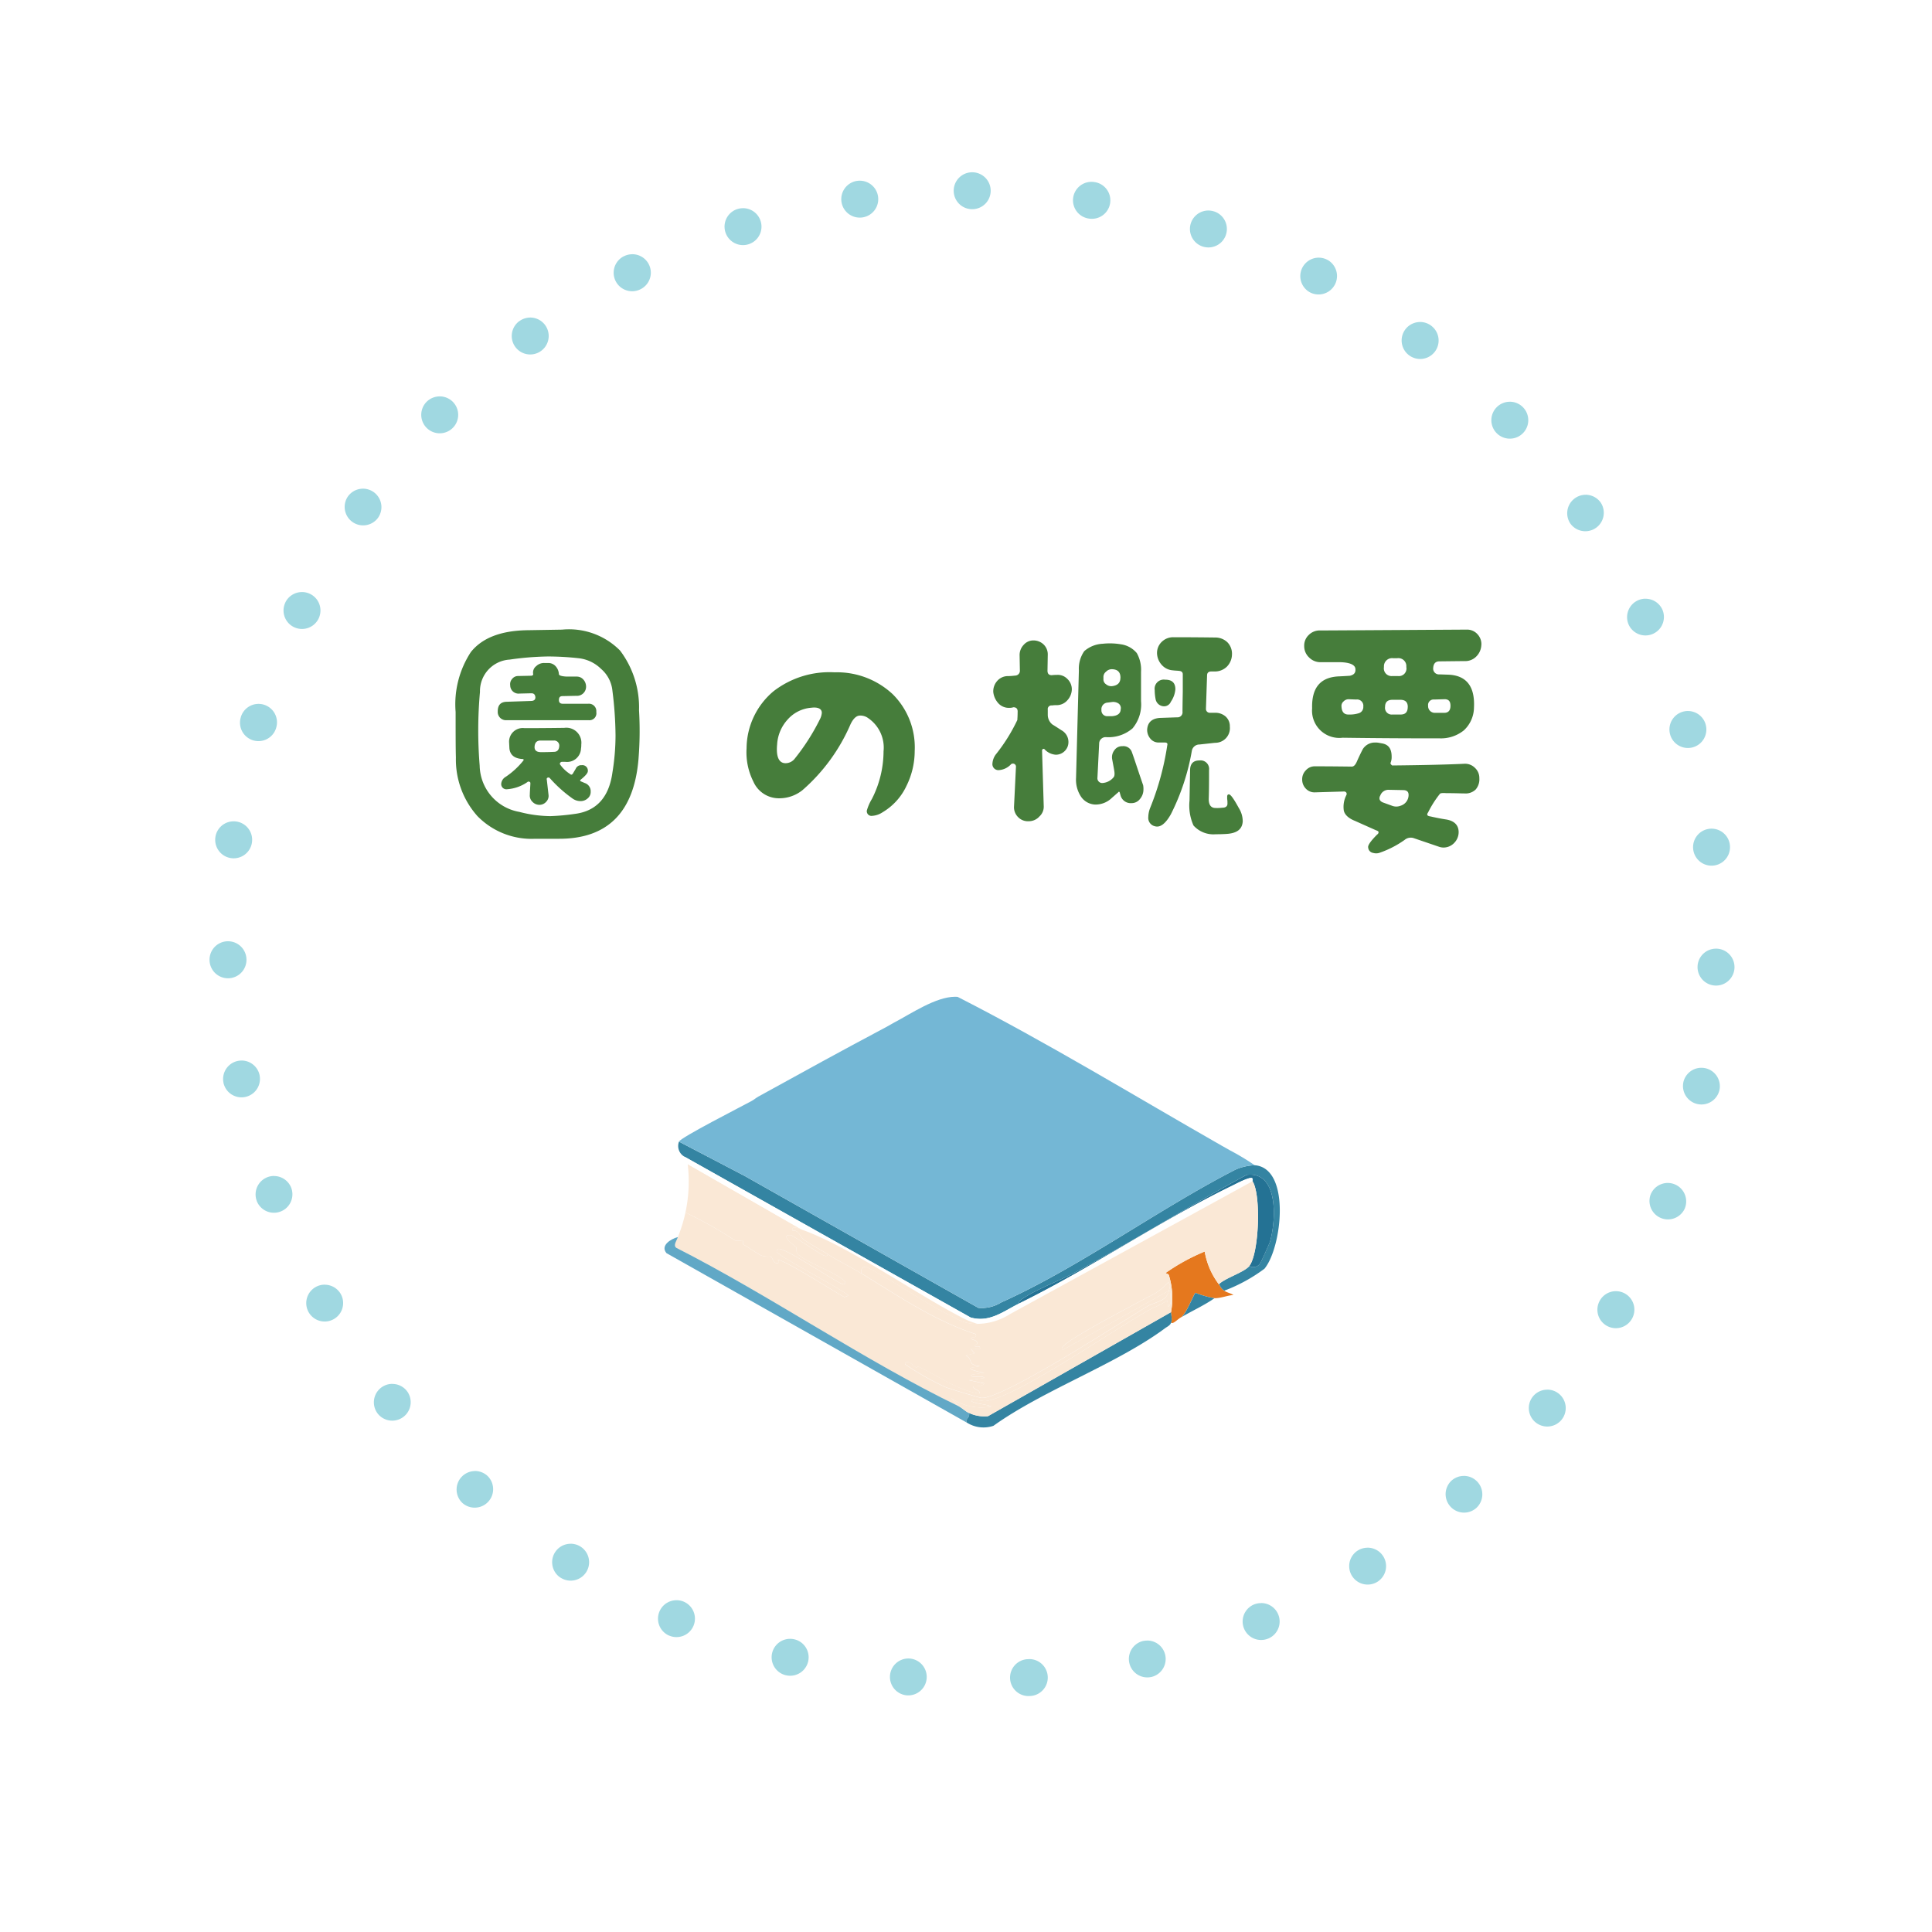 <svg xmlns="http://www.w3.org/2000/svg" xmlns:xlink="http://www.w3.org/1999/xlink" width="157" height="157" viewBox="0 0 157 157">
  <defs>
    <filter id="楕円形_138" x="0" y="0" width="157" height="157" filterUnits="userSpaceOnUse">
      <feOffset dy="3" input="SourceAlpha"/>
      <feGaussianBlur stdDeviation="3" result="blur"/>
      <feFlood flood-color="#34322e" flood-opacity="0.102"/>
      <feComposite operator="in" in2="blur"/>
      <feComposite in="SourceGraphic"/>
    </filter>
    <clipPath id="clip-path">
      <rect id="長方形_70" data-name="長方形 70" width="50" height="35" fill="none"/>
    </clipPath>
    <clipPath id="clip-path-2">
      <path id="パス_2964" data-name="パス 2964" d="M25.975,2.1c-.206.108-.409.238-.618.349-3.482,1.844-6.966,3.76-10.416,5.664-.177.1-.35.249-.53.349-.71.392-5.819,2.989-5.914,3.311l5.34,2.789L32.816,25.28a2.977,2.977,0,0,0,1.854-.436c6.364-2.856,12.8-7.6,19.067-10.806a4.36,4.36,0,0,1,1.545-.349,20.4,20.4,0,0,0-2.03-1.22c-.2-.117-.414-.232-.618-.348C45.506,8.052,38.407,3.715,31.139.008Q31.037,0,30.932,0c-1.566,0-3.594,1.385-4.957,2.1" transform="translate(-8.497 0)" fill="none"/>
    </clipPath>
    <linearGradient id="linear-gradient" x1="-0.025" y1="1.378" x2="-0.022" y2="1.378" gradientUnits="objectBoundingBox">
      <stop offset="0" stop-color="#589dbc"/>
      <stop offset="1" stop-color="#74b7d5"/>
    </linearGradient>
  </defs>
  <g id="gnav_about" transform="translate(-785 -249)">
    <g transform="matrix(1, 0, 0, 1, 785, 249)" filter="url(#楕円形_138)">
      <circle id="楕円形_138-2" data-name="楕円形 138" cx="69.5" cy="69.5" r="69.5" transform="translate(9 6)" fill="#fff"/>
    </g>
    <path id="楕円形_301" data-name="楕円形 301" d="M62,0h.006a1.5,1.5,0,0,1,0,3H62a1.5,1.5,0,1,1,0-3Zm9.723.777A1.51,1.51,0,0,1,71.964.8h.005a1.5,1.5,0,1,1-.479,2.962h-.005A1.5,1.5,0,0,1,71.723.777Zm9.47,2.33a1.5,1.5,0,0,1,.476.078l.007,0a1.5,1.5,0,0,1-.953,2.845l0,0a1.5,1.5,0,0,1,.475-2.923Zm8.968,3.832a1.493,1.493,0,0,1,.7.173l.006,0a1.5,1.5,0,0,1-1.4,2.653l0,0a1.5,1.5,0,0,1,.7-2.827ZM98.4,12.166a1.493,1.493,0,0,1,.9.3l.011.009a1.5,1.5,0,0,1-1.81,2.393l0,0a1.5,1.5,0,0,1,.9-2.7Zm7.29,6.479a1.5,1.5,0,0,1,1.08.458l.005.006,0,0a1.5,1.5,0,0,1-2.166,2.076l0,0a1.5,1.5,0,0,1,1.083-2.538Zm6.162,7.561a1.5,1.5,0,0,1,1.234.645l.005.008h0a1.5,1.5,0,0,1-2.47,1.7l0,0a1.5,1.5,0,0,1,1.234-2.351Zm4.87,8.45a1.5,1.5,0,0,1,1.357.858h0l0,0,0,0a1.5,1.5,0,0,1-2.713,1.28l0,0a1.5,1.5,0,0,1,1.355-2.142Zm3.444,9.123a1.5,1.5,0,0,1,1.44,1.085l0,.006h0a1.5,1.5,0,1,1-2.884.827v-.005a1.5,1.5,0,0,1,1.443-1.914Zm1.922,9.561a1.5,1.5,0,0,1,1.487,1.32v.012a1.5,1.5,0,0,1-2.98.349v-.005a1.5,1.5,0,0,1,1.492-1.676Zm.362,9.751h.064a1.5,1.5,0,0,1,1.435,1.562h0v0a1.5,1.5,0,1,1-3-.127v-.005A1.5,1.5,0,0,1,122.444,63.091Zm-1.191,9.68a1.5,1.5,0,0,1,1.471,1.8v0h0a1.5,1.5,0,0,1-2.938-.606v-.005A1.5,1.5,0,0,1,121.253,72.771Zm-2.734,9.359a1.5,1.5,0,0,1,1.4,2.037l0,.005a1.5,1.5,0,0,1-2.8-1.073l0,0A1.5,1.5,0,0,1,118.519,82.13Zm-4.213,8.795a1.5,1.5,0,0,1,1.3,2.252l-.008.013a1.5,1.5,0,0,1-2.589-1.516l0,0A1.5,1.5,0,0,1,114.306,90.925Zm-5.575,8a1.5,1.5,0,0,1,1.157,2.453l0,0a1.5,1.5,0,1,1-2.316-1.907l0,0A1.5,1.5,0,0,1,108.731,98.929Zm-6.785,7.01a1.5,1.5,0,0,1,1,2.623l-.009.008a1.5,1.5,0,0,1-1.98-2.253l0,0A1.494,1.494,0,0,1,101.946,105.938Zm-7.817,5.834a1.5,1.5,0,0,1,.8,2.77h0l0,0,0,0a1.5,1.5,0,0,1-1.592-2.543l0,0A1.493,1.493,0,0,1,94.129,111.773Zm-8.65,4.5a1.5,1.5,0,0,1,.583,2.883h-.005a1.5,1.5,0,1,1-1.165-2.765l0,0A1.5,1.5,0,0,1,85.479,116.275Zm-9.261,3.045a1.5,1.5,0,0,1,.35,2.959h-.005a1.5,1.5,0,0,1-.7-2.917h.005A1.5,1.5,0,0,1,76.218,119.32Zm-9.635,1.509a1.5,1.5,0,0,1,.11,3h-.01a1.5,1.5,0,0,1-.219-2.992h.005Q66.526,120.829,66.582,120.829Zm-9.766-.048q.064,0,.128.005h.005a1.5,1.5,0,0,1-.253,2.989h-.006a1.5,1.5,0,0,1,.125-2.995Zm-9.618-1.6a1.5,1.5,0,0,1,.367.046h.005a1.5,1.5,0,0,1-.73,2.91h-.007a1.5,1.5,0,0,1,.365-2.955Zm-9.231-3.138a1.5,1.5,0,0,1,.6.124l0,0a1.5,1.5,0,0,1-1.192,2.753l-.01,0a1.5,1.5,0,0,1,.6-2.875Zm-8.6-4.589a1.493,1.493,0,0,1,.809.238l0,0a1.5,1.5,0,0,1-1.62,2.525h0l-.008,0a1.5,1.5,0,0,1,.816-2.76ZM21.6,105.538a1.5,1.5,0,0,1,1,.384l0,0a1.5,1.5,0,0,1-2,2.235l0,0h0l0,0a1.5,1.5,0,0,1,1-2.614Zm-6.715-7.076a1.5,1.5,0,0,1,1.168.558l0,0a1.5,1.5,0,0,1-2.331,1.888l-.009-.011a1.5,1.5,0,0,1,1.168-2.44ZM9.393,90.4a1.5,1.5,0,0,1,1.3.758l0,0a1.5,1.5,0,0,1-2.606,1.486l-.006-.011a1.5,1.5,0,0,1,1.3-2.238ZM5.268,81.567a1.5,1.5,0,0,1,1.406.978l0,0a1.5,1.5,0,0,1-2.81,1.05l0-.01h0a1.5,1.5,0,0,1,1.406-2.023Zm-2.64-9.386A1.5,1.5,0,0,1,4.1,73.393V73.4a1.5,1.5,0,0,1-2.943.581l0-.015a1.5,1.5,0,0,1,1.475-1.783Zm-1.1-9.691a1.5,1.5,0,0,1,1.5,1.452v.005a1.5,1.5,0,1,1-3,.1v-.007A1.5,1.5,0,0,1,1.484,62.49Zm.458-9.747a1.515,1.515,0,0,1,.192.012,1.5,1.5,0,0,1,1.3,1.678v.005A1.5,1.5,0,1,1,.5,54.058v-.01A1.5,1.5,0,0,1,1.991,52.743ZM4.008,43.2A1.5,1.5,0,0,1,5.446,45.13v.005a1.5,1.5,0,1,1-2.875-.856v-.007A1.5,1.5,0,0,1,4.008,43.2Zm3.535-9.089a1.5,1.5,0,0,1,1.348,2.155l0,0a1.5,1.5,0,0,1-2.7-1.309l0-.008A1.5,1.5,0,0,1,7.543,34.113Zm4.954-8.4a1.5,1.5,0,0,1,1.225,2.364l0,0a1.5,1.5,0,0,1-2.454-1.725l0,0,0,0A1.5,1.5,0,0,1,12.5,25.712Zm6.236-7.5a1.5,1.5,0,0,1,1.073,2.549l0,0a1.5,1.5,0,1,1-2.146-2.1l0,0A1.5,1.5,0,0,1,18.733,18.213Zm7.354-6.407a1.5,1.5,0,0,1,.892,2.707l0,0A1.5,1.5,0,0,1,25.193,12.1h0l.007,0A1.493,1.493,0,0,1,26.087,11.806Zm8.285-5.145A1.5,1.5,0,0,1,35.06,9.5l0,0A1.5,1.5,0,0,1,33.68,6.831l.008,0A1.494,1.494,0,0,1,34.373,6.661Zm9.007-3.742a1.5,1.5,0,0,1,.461,2.928l0,0a1.5,1.5,0,0,1-.923-2.855l.005,0A1.5,1.5,0,0,1,43.379,2.919ZM52.872.684a1.5,1.5,0,0,1,.222,2.983H53.09A1.5,1.5,0,0,1,52.64.7h.006A1.511,1.511,0,0,1,52.872.684Z" transform="translate(802 263)" fill="#a0d8e1"/>
    <g id="グループ_3211" data-name="グループ 3211" transform="translate(839 330)">
      <g id="グループ_3206" data-name="グループ 3206">
        <g id="グループ_3205" data-name="グループ 3205" clip-path="url(#clip-path)">
          <path id="パス_2960" data-name="パス 2960" d="M298.4,154.116c.166.2.128.3.441.523.23.161.52.2.75.349-.5.034-1.045.271-1.545.261a8.174,8.174,0,0,1-1.545-.436c-.113.037-.78,1.807-1.192,2-.311.186-.594.539-.794.436.127-.284-.014-.71,0-.871a6.345,6.345,0,0,0-.177-3.006c-.046-.119-.262-.135-.265-.174a16.278,16.278,0,0,1,3.178-1.743,6.1,6.1,0,0,0,1.148,2.658" transform="translate(-253.355 -130.753)" fill="#e5781e"/>
          <path id="パス_2961" data-name="パス 2961" d="M305.738,176.429c-.859.6-1.838,1.031-2.736,1.569.412-.2,1.079-1.967,1.192-2a8.163,8.163,0,0,0,1.545.436" transform="translate(-261.043 -151.934)" fill="#3484a2"/>
          <path id="パス_2962" data-name="パス 2962" d="M54.964,88.035c2.954.231,2.218,6.692.794,8.409a13.294,13.294,0,0,1-3.266,1.786c-.313-.22-.275-.318-.441-.523.514-.51,2.069-.974,2.472-1.481a.662.662,0,0,0,.883-.218c.063-.072.762-1.632.794-1.743.495-1.681.748-5.778-1.9-5.446-4.7,2.544-9.246,5.391-13.947,7.93-1.366.738-3.031,1.306-4.325,2.179-.1.069-.245.207-.221.349-1.269.624-2.377,1.565-3.928,1.133L8.621,87.338a.992.992,0,0,1-.441-1.22l5.34,2.789L32.5,99.625a2.976,2.976,0,0,0,1.854-.436c6.364-2.855,12.8-7.6,19.067-10.806a4.356,4.356,0,0,1,1.545-.349" transform="translate(-7.003 -74.345)" fill="#3484a2"/>
          <path id="パス_2963" data-name="パス 2963" d="M226.718,113.166c.8-1.005.973-5.807.265-6.884-.027-.042.048-.205-.044-.261-.237-.1-1.282.461-1.589.61-5.8,2.818-11.45,6.688-17.346,9.586-.024-.142.118-.279.221-.349,1.294-.873,2.959-1.441,4.325-2.178,4.7-2.539,9.25-5.387,13.947-7.93,2.646-.332,2.393,3.765,1.9,5.446-.033.111-.731,1.671-.794,1.743a.662.662,0,0,1-.883.218" transform="translate(-179.198 -91.285)" fill="#247294"/>
        </g>
      </g>
      <g id="グループ_3208" data-name="グループ 3208" transform="translate(1.177)">
        <g id="グループ_3207" data-name="グループ 3207" clip-path="url(#clip-path-2)">
          <rect id="長方形_71" data-name="長方形 71" width="46.784" height="25.396" fill="url(#linear-gradient)"/>
        </g>
      </g>
      <g id="グループ_3210" data-name="グループ 3210">
        <g id="グループ_3209" data-name="グループ 3209" clip-path="url(#clip-path)">
          <path id="パス_2965" data-name="パス 2965" d="M18.53,131.589c.888.571,1.842,1.023,2.736,1.569,2.983,1.82,5.9,3.832,9.269,4.924.192.394-.363.165-.353.348.007.119.322.1.441.262.2.257-.219.283-.177.349.085.132.513-.117.441.261l-.75-.044.309.392-.706.174c.655.346.053.741,1.148.871l-.75.131c-.214.147.993.411,1.1.392l-1.059.174c-.07.319.956,0,1.059.261l-1.236.174,1.236.262c-.134.3-.878.216-.883.261-.025.258.621.271.486.566-1.81-.257-3.308-1.452-4.943-2.178-.1-.043-.168.091-.177.087-.052-.022-.775-.817-.927-.3a21.908,21.908,0,0,0,3.31,1.874c.345.138,2.748.862,2.913.871,1.725.1,11.385-6.169,13.417-7.407.7-.424,1.614-.393,1.81-1.307l.177.043c-.139.43.144.94-.221,1.264l-.088-.523a5.843,5.843,0,0,1-1.148.61c-2.95,1.548-11.036,7.292-13.682,7.581a7.3,7.3,0,0,1-.971-.174c-.588.345,1.292.415,1.5.61a4.273,4.273,0,0,1-3.266-.7l.662.7c-7.8-3.774-15.248-8.952-22.995-12.9-.273-.2.033-.576.132-.871a12.035,12.035,0,0,0,.618-2,33.983,33.983,0,0,1,4.016,2.266c.186.1.591-.015.618,0,.1.056-.013.293.088.349.465.256.972.642,1.412.871a1.7,1.7,0,0,0,.795.087c.143.057.228.672.618.523.151-.058-.054-.212-.044-.218.324-.189,4.725,2.655,5.429,3.006l.309-.131c-.566-.561-5.792-3.236-5.826-3.573-.012-.117.063-.148.132-.218.532-.149,4.974,2.923,5.3,2.876.26-.038.124-.242,0-.349-.768-.661-3.061-1.468-3.707-2.091-.169-.163-.115-.543-.132-.566-.069-.09-1.4-1-.485-1,.141,0,2.047,1.293,2.383,1.481.127.071.582.4.662.087" transform="translate(-5.26 -110.666)" fill="#fae8d6"/>
          <path id="パス_2966" data-name="パス 2966" d="M21.767,104.821c-.245-.088-.857-.366-.75.087.47-.089.67.531.883.7.488.38,1.415.853,1.986,1.22-.08.316-.535-.016-.662-.087-.337-.189-2.242-1.482-2.383-1.481-.917,0,.416.912.485,1,.018.023-.036.4.133.566.647.623,2.939,1.431,3.707,2.091.124.106.26.311,0,.349-.323.047-4.764-3.025-5.3-2.876-.069.07-.144.1-.133.218.034.337,5.26,3.012,5.826,3.573l-.309.131c-.7-.351-5.1-3.2-5.429-3.006-.01.006.2.16.044.218-.39.15-.475-.465-.618-.523a1.692,1.692,0,0,1-.794-.087c-.44-.229-.947-.616-1.412-.871-.1-.056.013-.293-.088-.348-.027-.015-.432.1-.618,0a33.966,33.966,0,0,0-4.016-2.266A12.018,12.018,0,0,0,12.5,99.5Z" transform="translate(-10.616 -85.902)" fill="#fae8d6"/>
          <path id="パス_2967" data-name="パス 2967" d="M38.872,106.981c5.9-2.9,11.543-6.768,17.346-9.586.307-.149,1.352-.706,1.589-.61.092.056.017.22.044.261L38.122,107.852a5,5,0,0,1-2.6.784,6.967,6.967,0,0,1-1.456-.61c-3.822-2-8.988-5.676-12.844-7.058l-9.269-5.316c-.024-.117-.236-.443-.265-.61l23.26,13.071c1.551.432,2.659-.509,3.928-1.133" transform="translate(-10.066 -82.049)" fill="#fff"/>
          <path id="パス_2968" data-name="パス 2968" d="M1.088,142.852c-.1.3-.4.669-.132.871,7.747,3.945,15.2,9.124,22.995,12.9.18.087.558.436.794.523.1.418-.332.477-.177.784L.161,144.159c-.533-.631.379-1.167.927-1.307" transform="translate(0 -123.324)" fill="#61a8c6"/>
          <path id="パス_2969" data-name="パス 2969" d="M193.806,188.344c-.1.227-.3.3-.486.436-3.9,2.9-9.882,5.018-13.947,7.93a2.512,2.512,0,0,1-2.163-.262c-.156-.307.278-.367.177-.784a2.893,2.893,0,0,0,1.545.262l14.874-8.453c-.014.161.127.587,0,.871" transform="translate(-152.642 -161.845)" fill="#3484a2"/>
          <path id="パス_2970" data-name="パス 2970" d="M146.893,116.588c-.4.508-1.957.971-2.472,1.481a6.1,6.1,0,0,1-1.148-2.658,16.277,16.277,0,0,0-3.178,1.743c0,.039.219.056.265.174a6.343,6.343,0,0,1,.177,3.007l-14.874,8.453a2.893,2.893,0,0,1-1.545-.261c-.236-.087-.614-.436-.794-.523l-.662-.7a4.274,4.274,0,0,0,3.266.7c-.208-.195-2.088-.265-1.5-.61a7.307,7.307,0,0,0,.971.174c2.646-.29,10.733-6.033,13.682-7.581a5.843,5.843,0,0,0,1.148-.61l.088.523c.365-.323.082-.833.221-1.264l-.177-.044c.059-.273.183-.406-.044-.7a4.608,4.608,0,0,1-1.677,1.22c-1.191.665-6.217,3.242-6.885,4.009-.081.093-.147.251-.044.3l8.651-4.836c-.2.914-1.113.883-1.81,1.307-2.033,1.238-11.692,7.51-13.417,7.407-.165-.01-2.568-.734-2.913-.871a21.907,21.907,0,0,1-3.31-1.874c.152-.512.875.283.927.3.009,0,.081-.13.177-.087,1.635.727,3.133,1.921,4.943,2.179.135-.3-.511-.309-.485-.566,0-.045.749.035.883-.262l-1.236-.261,1.236-.174c-.1-.262-1.129.058-1.059-.261l1.059-.174c-.11.019-1.317-.245-1.1-.392l.75-.131c-1.095-.13-.493-.526-1.148-.871l.706-.174-.309-.392.75.044c.072-.378-.356-.13-.441-.261-.043-.066.372-.092.176-.349-.119-.157-.435-.142-.441-.262-.01-.184.545.046.353-.349-3.368-1.092-6.285-3.1-9.269-4.924-.126-.262.122-.618.4-.523,2.376,1.205,4.757,2.985,7.15,4.1a3.27,3.27,0,0,0,1.9.523,5,5,0,0,0,2.6-.784L147.158,109.7c.708,1.077.532,5.879-.265,6.884" transform="translate(-99.373 -94.707)" fill="#fae8d6"/>
          <path id="パス_2971" data-name="パス 2971" d="M75.784,137.347c3.856,1.382,9.022,5.062,12.844,7.059a6.976,6.976,0,0,0,1.457.61,3.269,3.269,0,0,1-1.9-.523c-2.393-1.111-4.774-2.89-7.15-4.1-.275-.095-.524.26-.4.523-.894-.546-1.848-1-2.737-1.569-.571-.367-1.5-.84-1.986-1.22-.213-.166-.412-.786-.883-.7-.107-.453.506-.175.75-.087" transform="translate(-64.633 -118.429)" fill="#fae8d6"/>
          <path id="パス_2972" data-name="パス 2972" d="M241.842,170.321l-8.651,4.836c-.1-.054-.037-.212.044-.3.668-.767,5.695-3.343,6.885-4.009a4.61,4.61,0,0,0,1.677-1.22c.228.292.1.424.044.7" transform="translate(-200.854 -146.436)" fill="#fae8d6"/>
        </g>
      </g>
    </g>
    <path id="パス_4688" data-name="パス 4688" d="M-27.071-10.281a7.651,7.651,0,0,0-1.541-4.853,5.837,5.837,0,0,0-4.715-1.7l-2.76.046c-2.185.023-3.726.621-4.646,1.771a7.747,7.747,0,0,0-1.242,4.876c0,1.748,0,2.967.023,3.7A6.9,6.9,0,0,0-40.2-1.679,6.148,6.148,0,0,0-35.512.161h1.955c3.933,0,6.072-2.162,6.44-6.44A28.381,28.381,0,0,0-27.071-10.281Zm-2.162,5.06c-.276,2-1.288,3.128-3.036,3.358a18.037,18.037,0,0,1-2,.184,10.256,10.256,0,0,1-2.53-.345,3.883,3.883,0,0,1-3.22-3.749,34.948,34.948,0,0,1,.023-6A2.567,2.567,0,0,1-37.582-14.4a23.955,23.955,0,0,1,3.105-.253,23.02,23.02,0,0,1,2.461.138,3.068,3.068,0,0,1,1.863.874,2.681,2.681,0,0,1,.92,1.771,30.412,30.412,0,0,1,.253,3.657A18.893,18.893,0,0,1-29.233-5.221Zm-1.311-4.922a.6.6,0,0,0-.667-.667h-2.047c-.207,0-.322-.092-.322-.3,0-.23.092-.322.3-.322l1.1-.023a.743.743,0,0,0,.805-.782.849.849,0,0,0-.23-.552.7.7,0,0,0-.529-.23h-.828q-.621-.034-.621-.207a1.029,1.029,0,0,0-.253-.621.8.8,0,0,0-.575-.276h-.345a.9.9,0,0,0-.667.253.652.652,0,0,0-.253.621c.023.092-.023.138-.138.161l-1.081.023a.608.608,0,0,0-.483.23.64.64,0,0,0-.161.529.675.675,0,0,0,.759.667l.966-.023c.207,0,.3.115.322.322,0,.184-.092.276-.3.3l-2.07.069c-.46.023-.69.276-.69.782a.671.671,0,0,0,.736.713h6.647A.564.564,0,0,0-30.544-10.143ZM-31.832-2.9a.851.851,0,0,0,.6-.23A.666.666,0,0,0-31-3.657a.7.7,0,0,0-.483-.713l-.322-.138q-.1-.069,0-.138c.368-.3.575-.529.575-.69a.444.444,0,0,0-.506-.483.479.479,0,0,0-.483.3l-.207.345c-.069.138-.161.161-.253.069a2.9,2.9,0,0,1-.782-.736A.136.136,0,0,1-33.488-6a.194.194,0,0,1,.161-.092h.253a1.135,1.135,0,0,0,1.288-1.081,1.629,1.629,0,0,0,.023-.322,1.222,1.222,0,0,0-1.38-1.357c-1.679.023-2.76.023-3.243.023a1.108,1.108,0,0,0-1.242,1.173l.023.46c.046.529.391.828,1.035.874.115,0,.161.046.092.138A6.4,6.4,0,0,1-37.9-4.876a.721.721,0,0,0-.368.552.42.42,0,0,0,.483.46,3.322,3.322,0,0,0,1.633-.575.139.139,0,0,1,.184-.023q.069,0,.069.138c-.023.437-.046.736-.046.9a.7.7,0,0,0,.207.575.784.784,0,0,0,.575.253.735.735,0,0,0,.552-.253.677.677,0,0,0,.184-.575l-.138-1.219a.119.119,0,0,1,.069-.161.15.15,0,0,1,.184.046A10.746,10.746,0,0,0-32.5-3.128,1.115,1.115,0,0,0-31.832-2.9Zm-1.725-4.439c-.023.276-.161.437-.437.437-.46.023-.828.023-1.035.023-.391,0-.552-.161-.529-.46s.161-.46.437-.483h1.127A.413.413,0,0,1-33.557-7.337Zm28.888.368a6.08,6.08,0,0,0-1.794-4.623,6.632,6.632,0,0,0-4.715-1.771,7.426,7.426,0,0,0-4.968,1.541A6.1,6.1,0,0,0-18.331-7.2a5.284,5.284,0,0,0,.552,2.714,2.263,2.263,0,0,0,2.116,1.357A3,3,0,0,0-13.777-3.8,14.951,14.951,0,0,0-9.89-9.131c.207-.437.437-.667.69-.713a1.061,1.061,0,0,1,.759.207A2.9,2.9,0,0,1-7.2-6.946a8.552,8.552,0,0,1-.943,3.864,3.972,3.972,0,0,0-.414.943.38.38,0,0,0,.437.437A1.719,1.719,0,0,0-7.268-2,4.891,4.891,0,0,0-5.336-4.14,6.391,6.391,0,0,0-4.669-6.969Zm-7.705-2.576A17.474,17.474,0,0,1-14.4-6.371a.952.952,0,0,1-.759.391c-.552,0-.782-.529-.69-1.518A3.281,3.281,0,0,1-15-9.522a2.855,2.855,0,0,1,1.932-.966c.552-.069.851.092.851.414A1.368,1.368,0,0,1-12.374-9.545Zm28.52-1.426a2.093,2.093,0,0,0,.368-1.012c0-.529-.276-.782-.828-.782a.746.746,0,0,0-.851.851,3.931,3.931,0,0,0,.069.713.71.71,0,0,0,.713.6A.6.6,0,0,0,16.146-10.971Zm4.968-3.841a1.331,1.331,0,0,0-.368-.989,1.41,1.41,0,0,0-.989-.391c-1.817-.023-2.967-.023-3.4-.023a1.32,1.32,0,0,0-.943.368,1.251,1.251,0,0,0-.391.92,1.472,1.472,0,0,0,.368.943,1.322,1.322,0,0,0,.92.46c.161.023.345.023.529.046s.276.115.276.276v1.426c-.023,1.173-.023,1.7-.023,1.61a.406.406,0,0,1-.437.46l-1.334.046c-.69.023-1.058.345-1.1.943a1.1,1.1,0,0,0,.253.736.85.85,0,0,0,.667.322h.506c.184,0,.253.069.207.23a22.393,22.393,0,0,1-1.38,5.06,2.14,2.14,0,0,0-.161.759.694.694,0,0,0,.552.759c.414.115.851-.207,1.288-.989a18.36,18.36,0,0,0,1.7-5.152.623.623,0,0,1,.621-.506l1.265-.138a1.189,1.189,0,0,0,1.2-1.311,1.059,1.059,0,0,0-.345-.828,1.263,1.263,0,0,0-.874-.3H19.32a.321.321,0,0,1-.207-.069.319.319,0,0,1-.115-.23l.092-2.737c0-.207.115-.322.345-.322h.253a1.387,1.387,0,0,0,1.012-.391A1.446,1.446,0,0,0,21.114-14.812Zm.874,13.57a2.051,2.051,0,0,0-.322-1.1c-.414-.759-.69-1.15-.828-1.1-.069,0-.115.069-.115.184v.184a1.629,1.629,0,0,1,.023.322c.023.253-.115.391-.414.391a3.425,3.425,0,0,1-.552.023c-.391,0-.575-.276-.552-.805.023-.69.023-1.472.023-2.277a.694.694,0,0,0-.782-.782c-.506,0-.759.276-.759.8l-.046,2.461A3.977,3.977,0,0,0,17.986-.92,2.171,2.171,0,0,0,19.8-.207c.184,0,.46,0,.828-.023C21.505-.276,21.942-.6,21.988-1.242Zm-8.1-2.967c-.437-1.265-.713-2.139-.9-2.645a.723.723,0,0,0-.782-.506.746.746,0,0,0-.644.322.922.922,0,0,0-.184.736c.092.506.161.851.184,1.035.023.23,0,.368-.092.46a1.277,1.277,0,0,1-.851.437.389.389,0,0,1-.437-.437l.138-2.76a.526.526,0,0,1,.552-.529,3,3,0,0,0,2.162-.713,3.024,3.024,0,0,0,.69-2.208v-2.392a2.746,2.746,0,0,0-.345-1.518A2.054,2.054,0,0,0,12.1-15.64a5.4,5.4,0,0,0-1.495-.046,2.45,2.45,0,0,0-1.495.6,2.488,2.488,0,0,0-.437,1.564l-.23,8.74a2.479,2.479,0,0,0,.345,1.426,1.453,1.453,0,0,0,1.219.736,1.89,1.89,0,0,0,1.357-.552c.3-.253.46-.414.483-.414.069-.115.138-.092.161.046l.046.161a.857.857,0,0,0,.9.644.85.85,0,0,0,.69-.345,1.188,1.188,0,0,0,.276-.759A1.637,1.637,0,0,0,13.892-4.209Zm-1.84-8.717c0,.414-.23.644-.713.69a.663.663,0,0,1-.46-.161.464.464,0,0,1-.207-.414v-.161a.534.534,0,0,1,.207-.437.651.651,0,0,1,.46-.207C11.822-13.616,12.052-13.386,12.052-12.926Zm.023,2.553c0,.345-.253.552-.736.575h-.345a.464.464,0,0,1-.483-.506.534.534,0,0,1,.506-.6l.345-.046a.79.79,0,0,1,.529.115A.46.46,0,0,1,12.075-10.373ZM8.1-11.983a1.164,1.164,0,0,0-.368-.851,1.076,1.076,0,0,0-.851-.322,3.72,3.72,0,0,0-.414.023c-.23,0-.345-.115-.345-.368l.023-1.334a1.116,1.116,0,0,0-.345-.8,1.191,1.191,0,0,0-.8-.322,1.044,1.044,0,0,0-.8.345,1.208,1.208,0,0,0-.345.828l.023,1.242a.393.393,0,0,1-.322.437c-.23.023-.437.046-.644.046a1.152,1.152,0,0,0-.874.391,1.269,1.269,0,0,0-.322.9,1.618,1.618,0,0,0,.414.92,1.151,1.151,0,0,0,.92.368.9.9,0,0,0,.3-.046q.38,0,.345.414c0,.345-.023.552-.023.621a14.168,14.168,0,0,1-1.7,2.737,1.388,1.388,0,0,0-.322.782.488.488,0,0,0,.552.552,1.482,1.482,0,0,0,.966-.483A.255.255,0,0,1,3.4-5.934a.249.249,0,0,1,.161.253c0-.092-.046.989-.161,3.266a1.129,1.129,0,0,0,.345.828,1.106,1.106,0,0,0,.851.322,1.152,1.152,0,0,0,.874-.391,1.067,1.067,0,0,0,.345-.874L5.681-7.015A.126.126,0,0,1,5.75-7.13a.108.108,0,0,1,.138.023,1.36,1.36,0,0,0,.9.437,1.007,1.007,0,0,0,.736-.3,1.009,1.009,0,0,0,.3-.713,1.081,1.081,0,0,0-.552-.966q-.586-.38-.759-.483a1.011,1.011,0,0,1-.368-.782v-.414a.3.3,0,0,1,.345-.345,1.978,1.978,0,0,1,.368-.023,1.152,1.152,0,0,0,.874-.391A1.356,1.356,0,0,0,8.1-11.983Zm33.281-3.611a1.179,1.179,0,0,0-.322-.874,1.131,1.131,0,0,0-.874-.368c-7.544.046-11.5.069-11.891.069a1.248,1.248,0,0,0-.943.368,1.18,1.18,0,0,0-.368.9,1.251,1.251,0,0,0,.391.92,1.289,1.289,0,0,0,.92.391h1.633c.805.023,1.219.23,1.219.575.023.3-.138.46-.46.529-.046,0-.322.023-.828.046-1.541.046-2.277.9-2.231,2.6A2.217,2.217,0,0,0,30.107-8.05C33.672-8,36.294-8,37.973-8a2.967,2.967,0,0,0,1.978-.644,2.56,2.56,0,0,0,.828-1.84c.092-1.748-.621-2.645-2.116-2.691l-.69-.023a.467.467,0,0,1-.506-.529c.023-.345.184-.529.506-.529l2.047-.023a1.248,1.248,0,0,0,.943-.368A1.378,1.378,0,0,0,41.377-15.594ZM38.87-10.649c0,.368-.161.575-.506.575h-.805a.542.542,0,0,1-.506-.575.444.444,0,0,1,.483-.506l.805-.023C38.709-11.2,38.87-11.017,38.87-10.649ZM35.282-13.8a.616.616,0,0,1-.69.736h-.437a.625.625,0,0,1-.69-.736.66.66,0,0,1,.736-.713h.345A.65.65,0,0,1,35.282-13.8Zm.115,3.243c0,.414-.184.621-.575.621h-.667a.542.542,0,0,1-.6-.621c0-.391.207-.575.6-.575H34.8C35.19-11.132,35.4-10.948,35.4-10.557Zm-3.611-.023a.525.525,0,0,1-.414.552,2.363,2.363,0,0,1-.736.092c-.391.023-.6-.184-.621-.644a.463.463,0,0,1,.161-.414.562.562,0,0,1,.414-.184l.621.023A.511.511,0,0,1,31.786-10.58Zm9.43,5.819a1.116,1.116,0,0,0-.368-.851A1.126,1.126,0,0,0,40-5.934q-2.1.1-5.865.138c-.092-.069-.138-.115-.138-.207a1.17,1.17,0,0,0,.092-.506c0-.644-.253-.989-.782-1.081l-.253-.046a1.312,1.312,0,0,0-.3-.023,1.153,1.153,0,0,0-.989.506c-.069.115-.23.437-.46.943-.138.345-.276.506-.46.506-1.656-.023-2.645-.023-2.99-.023a.956.956,0,0,0-.736.322,1.023,1.023,0,0,0-.3.759,1.044,1.044,0,0,0,.3.736.956.956,0,0,0,.713.3L30.2-3.68a.224.224,0,0,1,.207.092.215.215,0,0,1,0,.207A2.09,2.09,0,0,0,30.2-2.139c.069.345.391.644.92.851.92.414,1.495.667,1.7.759.138.046.207.092.207.161a.235.235,0,0,1-.115.184C32.43.3,32.177.644,32.177.828a.672.672,0,0,0,.046.207.477.477,0,0,0,.368.276.858.858,0,0,0,.483,0A8.006,8.006,0,0,0,35.144.253.771.771,0,0,1,35.9.115l2.024.69a1.144,1.144,0,0,0,.368.069,1.2,1.2,0,0,0,.874-.368,1.257,1.257,0,0,0,.368-.874c0-.575-.345-.92-.989-1.035-.46-.069-.9-.161-1.311-.253-.161-.023-.253-.069-.253-.161a.306.306,0,0,1,.069-.161A8.37,8.37,0,0,1,38.019-3.5c.046-.046.207-.069.506-.046.736,0,1.242.023,1.495.023a1.165,1.165,0,0,0,.9-.322A1.273,1.273,0,0,0,41.216-4.761ZM35.466-3.4a.914.914,0,0,1-.644.874.953.953,0,0,1-.713,0L33.4-2.783c-.184-.069-.3-.184-.3-.345a.444.444,0,0,1,.069-.23.7.7,0,0,1,.667-.46l1.15.023C35.305-3.8,35.466-3.68,35.466-3.4Z" transform="translate(864 317)" fill="#467d3b"/>
  </g>
</svg>
